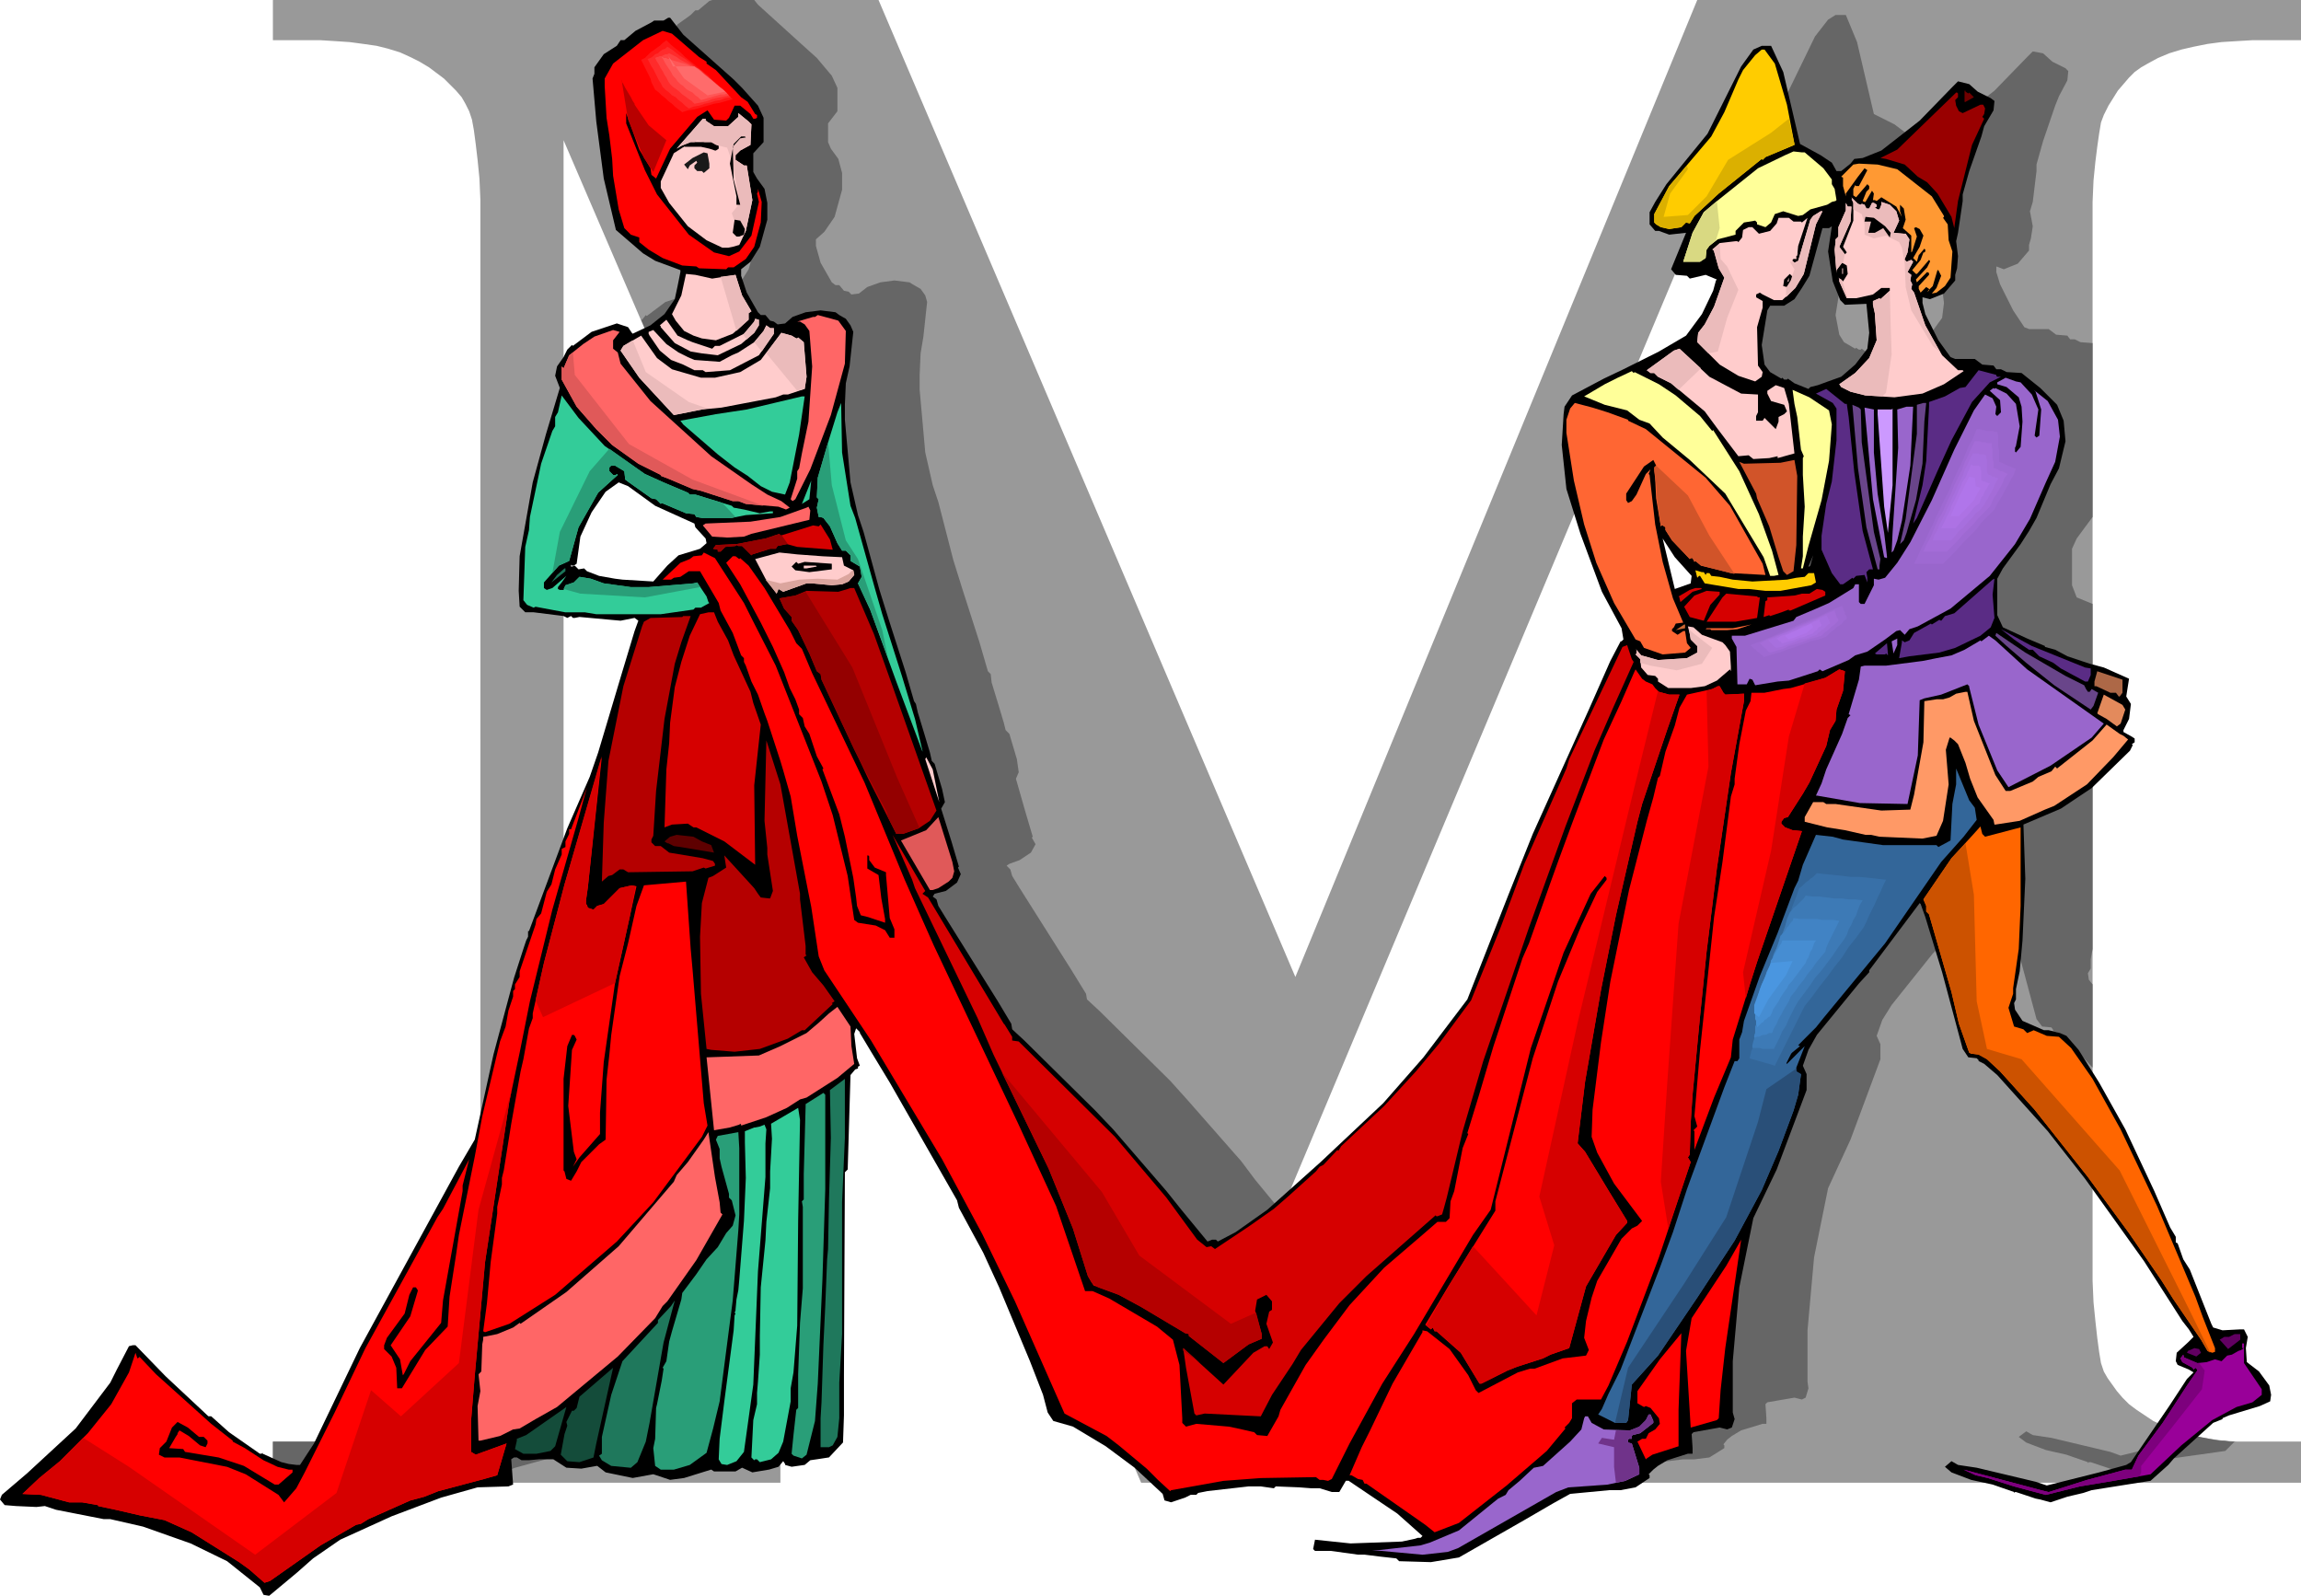 <svg xmlns="http://www.w3.org/2000/svg" width="8.2in" height="5.687in" fill-rule="evenodd" stroke-linecap="round" preserveAspectRatio="none" viewBox="0 0 2462 1707"><style>.pen1{stroke:none}.brush3{fill:#000}.brush4{fill:red}.brush6{fill:#fc0}.brush9{fill:#fcc}.brush10{fill:#ebbbbb}.brush11{fill:#ff9}.brush14{fill:#f66}.brush15{fill:#5a2c85}.brush16{fill:#96c}.brush17{fill:#3c9}.brush18{fill:#f63}.brush19{fill:#69458a}.brush21{fill:#d15429}.brush22{fill:#d60000}.brush24{fill:#b50000}.brush29{fill:#369}.brush30{fill:#e05959}.brush33{fill:#1f785c}.brush34{fill:#299e78}.brush35{fill:#610061}.brush39{fill:#9e69d2}.brush40{fill:#a46cd8}.brush41{fill:#a76fde}.brush42{fill:#ad72e4}.brush43{fill:#b075ea}</style><path d="M1386 1045 1816 0h646v43h-52l-17 1-16 1-15 2-15 3-13 3-13 4-12 5-11 6-7 4-7 5-6 6-6 7-6 7-5 8-5 8-5 10-3 8-2 12-2 14-2 16-2 20-1 23v1154l1 23 2 20 2 18 2 15 2 12 3 9 4 7 5 7 5 7 6 7 7 7 8 6 9 6 9 6 11 5 11 5 12 4 13 3 13 2 15 2 15 1h68v44h-828v-44h69l16-1 15-2 15-3 13-3 13-4 12-5 11-6 7-5 7-5 6-6 6-6 6-8 5-8 5-9 5-9 3-9 2-11 2-14 2-17 2-20 1-23V139l-608 1447h-28L603 150v1144l1 25v23l1 19 1 17 1 13 1 11 1 8 5 15 5 13 7 13 7 12 9 12 10 11 11 10 12 10 14 8 15 8 18 6 19 5 21 4 22 3 25 2h26v44H292v-44h43l12-1 12-2 13-3 12-3 11-3 12-4 11-5 10-5 10-6 9-6 8-6 8-7 7-7 6-7 6-8 5-9 5-9 5-10 4-12 4-11 4-13 3-13 1-5v-8l1-10V214l-1-23-2-20-2-17-2-15-2-11-3-9-4-8-4-7-6-7-6-6-7-7-8-6-8-6-10-6-10-5-11-5-13-4-12-3-14-2-15-2-15-1-16-1h-51V0h648l446 1045z" class="pen1" style="fill:#999"/><path d="m811 5 53 48 10 9 16 19 6 13v25l-10 13v20l3 7 8 11 4 15v18l-8 29-11 16-9 8v7l5 18 12 21 4 3h4l5 6 5 1 3 3 8-1 9-7 14-5 15-2 16 2 5 3 7 4 5 7 2 7-4 37-3 18-1 23v16l6 67 8 35 6 18 16 62 10 32 18 56 9 31 3 3 1 9 7 23 6 20 2 8 4 4 8 27 2 14-3 7 10 35 8 27-1 1 4 7-5 9-12 8-11 4-3 2 4 4 2 7 8 13 55 87 16 26 1 6 13 12 76 75 18 20 58 66 15 20 28 34-96 228-13-9-35-21-21-6-6-10-5-18-14-37-32-78-18-37-26-48-2-8-71-126-20-34-9-13-215-500 5-6 13-12 22-7 7-5-1-5-11-12-1-4-42-19-29-21-3-1-62-145h1l4-5 1 1 20-15 27-9 12 4 5 6 1 1 19-9 9-8 6-4 10-16 4-14 2-15v-2l-27-10-13-8-29-25-13-55-8-61-3-47 2-4v-7l9-14 14-10 5-5h3l12-10 3-1h45l4 5zm1046 337 26-16 18-22 12-26 2-10 1-1-12-5-17 3-3-2-11-1-6-6 16-40-17 3-9-3v-43l5-8 45-54 35-72 14-18 8-5h11l12 29 18 77 22 11 12 9 6 9h4l10-8 4-5 10-1 20-8 41-32 35-36 6-6 11 2 10 9 14 7 3 3-1 10-9 17-4 10-13 38-7 25v7l-4 33-3 10 3 16-2 13-2 7v6l-12 14-15 6-8-3v6l4 13 14 28 12 18 5 2h21l8 6 12 1 3 4h5l6 3 13 1v186l-17 23-5 11v39l5 13 17 7v369l-2 11v10l-3 5 1 7 4 5v89l-22-24-14-13-6-2v-1l-2-3-10-1-6-8-22-82-17-59-5-14-1-2-54 73v2l-12 12-44 55-10 16-6 17 4 9v16l-32 86-24 52-15 74-7 78v55l1 7-3 10-4 2-8-2-29 5-2 2 1 15v6h-4l-23 7-10 6-5 4-4 5 1 1v3l-16 10-16 2h-12l-42 5-17 9-18 11h-90v-44h69l16-1 15-2 15-3 13-3 13-4 12-5 11-6 7-5 7-5 6-6 6-6 6-8 5-8 5-9 5-9 3-9 2-11 2-14 2-17 2-20 1-23V342zm534 1200-10 10-64 9-9 4-16 3-19 6-11-2-4-1-21-7h-2l-1 1v-1l-23-8-22-5-21-8-8-6 8-6 7 4 20 3 63 15 11 4 57-14 23-7 5 1 5 1 5 1 5 1 6 1h5l6 1h5zm-1558 0-21 7-16 2-18-6-21 4-30-6-9-7-16 3-17-1-14-9h-15l-10 1h-9l-4-4h-4l-2 3 1 27-5 2-32 1-40 11-43 16H292v-44h46l10-1 10-2 9-2 9-2 9-2h3l8 2h4l6-9h1l11-5 10-5 10-6 9-6 8-6 8-7 7-7 6-7 6-8 5-9 5-9 5-10 4-12 4-11 4-13 3-13 1-3v-12l1-8v-50l57-103 16-29 16-74v181l1 25v23l1 19 1 17 1 13 1 11 1 8 5 15 5 13 7 13 7 12 9 12 10 11 11 10 12 10 14 8 15 8 17 6 19 5 20 4 23 3 24 2h26zm1056-958-1 8-16 6-13-54 13 20 17 20zm127-10h-2l5-13-2 12-1 1zm24-305 8 20 5 5 23-2 4 32-2 16-13 18-16 13-14 4-10 5-8 1-3 3-15-6-7-5-1 1h-2l-3-2-1 1-12-7-5-8-4-21 6-37 3-5h16l10-7 8-12 9-13 14-51h7l2-3-4 27 5 33z" class="pen1" style="fill:#666"/><path d="m731 37 54 48 9 9 17 19 6 13v26l-11 12v20l4 7 8 11 3 15v18l-8 29-10 16-10 8v7l6 18 12 21 3 3h5l5 6 4 1 4 3 8-1 8-7 14-5 16-2 16 2 4 3 7 4 5 7 3 7-4 37-4 18-1 23v16l6 67 8 35 6 18 17 62 10 32 18 56 9 31 2 3 2 9 7 23 6 20 2 9 3 3 8 27 3 14-4 7 11 35 8 27-1 1 3 7-4 9-12 9-12 3-2 3 4 3 2 7 8 13 55 88 15 25 1 6 13 12 76 75 19 20 57 66 16 20 28 34 5-2h4l2 2 19-10 34-24 57-51 67-63 43-49 47-62 44-112 26-65 60-133 23-52 11-21h1l2-2-2-12-21-39-23-62-15-48-5-47 2-33 1-8 8-12 34-18 21-10 38-19 29-17 17-23 12-25 3-11 1-1-12-5-17 4-3-3-12-1-5-6 16-39-18 2-11-4h-4l-6-7v-13l6-11 12-19 44-54 36-72 13-18 9-4h10l13 28 18 77 22 12 12 8 5 9h5l10-8 4-5 9-1 20-8 41-32 35-36 6-6 12 3 9 8 14 7 4 3-1 10-10 17-3 11-13 37-7 25v7l-5 34-2 9 2 16-1 13-2 7v6l-12 14-15 6-8-2v6l3 12 14 28 13 18 5 2h21l8 6 12 1 3 4h5l6 3 16 1 20 16 18 18 7 17 2 22-7 29-9 17-15 36-8 14-9 14-19 26-6 11v39l6 13 26 12 19 8v1l11 3 13 7 15 5 9 3 15 4 27 12-3 19 5 8-2 16-6 12v2l9 5 3 2v4l-3 2 1 1-3 6-41 40-33 22-40 17 2 58-3 66-3 33-4 19v11l-2 4 1 7 8 12 23 10h5l12 3 7 3 13 15 22 35 28 50 31 66 17 39 6 10v6l2 1 6 17 7 11 23 58 2 4 10 3 19-1h4l4 8-2 12 1 15 13 10 11 15 2 10-1 7-11 5-33 10-7 3v1l-10 4-42 38-6 7-19 17-63 10-9 3-17 4-18 6-11-3-5-1-21-7h-1l-1 1v-1l-23-8-23-5-21-8-7-6 7-6 7 4 20 3 63 15 12 4 56-14 29-8 5-3 41-60 19-29 7-7-5-3-12-5-2-4 1-9 12-11 6-6-5-8-7-9-41-64-63-88-40-51-54-60-14-12-6-3v-1l-2-2-9-1-6-9-22-82-18-59-5-14-1-1-54 72v2l-11 12-45 55-9 16-6 17 4 9v17l-32 85-25 52-15 74-7 79v55l2 7-3 9-5 2-8-2-28 5-2 2 1 15v6h-5l-22 7-10 6-5 4-5 5 1 1v3l-15 10-16 3h-12l-42 4-18 10-31 18-56 32-14 8-30 5-34-1-3-3-18-2-16-2h-7l-29-4h-17l-2-2 2-10 38 4 55-2 14-3 3-1h3l2-2-27-24-52-35h-3l-7 12h-8l-13-4h-9l-13-1-25-1-2 2-14-2h-13l-44 5-10 2-2 2h-6l-6 3-15 5-7-2-2-7-30-28-31-23-35-21-21-6-6-9-5-19-14-36-33-79-17-37-26-48-2-8-72-126-20-33-12-20v-1l-4-4-2 6 3 26 3 8-2 1v2l-3 1-5 6-3 101-3 3-1 216v44l-1 29-15 16-13 2-7 1-6 5-14 2-7-2v-1l-2-3-5 6-10 3-18 3-11-5-7 4h-23l-3-2-29 9-15 2-18-6-22 4-29-6-9-7-17 3-16-1-14-9h-15l-11 1h-8l-5-3h-3l-3 2 2 27-5 2-33 1-39 11-53 20-55 25-29 20-17 15-30 25-6-1-4-8-35-28-39-19-51-18-35-8h-7l-51-10-12-4-9 1-22-1-12-1-5-6 2-5 27-23 52-48 37-49 7-14 13-25 4-1h3l32 33 46 43h3l19 17 33 23h2l1-1v1l20 9 8 2 8 1h4l15-23 49-102 106-194 17-29 20-91 22-82 10-31 3-9 2-4v-6h1l41-110 24-55 9-26 26-87 13-43 4-11-4-3-15 3-44-4-5 1h-2l-2-2-4 2-4-2-32-4h-9l-6-6-1-17 1-37 14-79 14-51 15-50-5-13 2-10 7-10 4-8 5-5 1 1 20-15 27-9 12 4 4 6 1 1 19-9 10-8 5-4 11-16 3-14 3-15v-2l-27-10-13-8-29-25-13-55-8-61-4-46 2-5v-7l10-14 14-9 4-6h4l12-10 17-9 3-2h10l5-3h2l14 18zm-30 504 42 19 1 4 11 12 1 5-7 6-23 7-12 11-15 17-33-2-8-1-17-3-13-5-3-3-6 1-2 3 2-3-4-4-3 1h-1v-2l1 1h2l3-2 4-29 12-26 15-22 14-10 10 4 29 21zm1109 75-1 8-17 6-13-54 13 20 18 20zm126-10h-1l5-12-3 11-1 1zm25-305 8 20 5 5 23-1 3 31-2 17-13 17-15 13-14 5-11 4-8 2-2 2-15-6-7-5-1 1h-3l-2-2-1 1-12-7-6-8-3-21 6-37 3-5h15l11-7 8-12 8-13 14-51h7l3-2-4 27 5 32z" class="pen1 brush3"/><path d="m748 61 8 5v2l10 7 27 29 7 5 8 13 2 1v3l-2 1h-2l-3-5-11-9h-6l-6 13-3 3-13-1-7-10-11 7-29 34-15 32-5-4-1-7-12-20-14-39v11l20 50 13 26 34 43 27 19 16 4 11-5 13-17 8-36-2-9 1-2v-3l4 14-1 22-7 26-9 13-13 9h-6l-2 2-29-1-3-2-15-1-21-8-15-9-10-8v-5l-9-3-7-7-6-20-6-36-1-18-3-25-3-19-2-34v-8l9-16 32-25 21-10 10 3 29 25z" class="pen1 brush4"/><path d="m665 85 7 43 17 41 10 15 14-34-19-16-15-22v-1l-2-3-2-4-3-5-3-5-2-4-2-3v-2z" class="pen1" style="fill:#b80000"/><path d="m1899 68 13 44 8 42v1l-31 13-3 3-1-1-46 37-26 24-5 8-4-1-5 5-13 2-9-2-5-3-2-2v-9l16-30 45-53 14-26 15-35 5-10 13-16 7-6h3l11 15z" class="pen1 brush6"/><path d="m2106 100 1-1 5 5-9 5h-1V97h1v1l3 2z" class="pen1" style="fill:#700000"/><path d="M2095 100v4l-3 3 1 6 3 6 4 2 19-9h3l2 4-1 6-2 3 2 2-13 28-15 60-4 29-3-12-15-25-11-12-10-6-14-13-20-6-6-1 18-9 32-31 31-30h1l1 1z" class="pen1" style="fill:#900"/><path d="m804 133-1 21v1l-11 6-5 5v5l9 6h3l6 37-7 33-7 15-7 2-5 1h-6l-17-8-20-15-20-25-9-16v-7l14-30 11-7h18l9 2 6 2h1l3-2v-3l-8-4h-22l-10 4-5 3 28-32h3v2l9 6h15l11-10v-4l11 9 3 3z" class="pen1 brush9"/><path d="m720 165 13-8h-1l-11 7-1 1zm23-13 3-2 8 2h7l5 3 12 3 5 14 4 20 4 26-8 10 6 17 6 8 3-6 7-33-6-37h-3l-9-6v-5l5-5 11-6v-1l1-21-3-3-11-9v4l-11 10h-15l-9-6v-2h-3l-28 32 5-3 10-4h4z" class="pen1 brush10"/><path d="m798 147-6 1-8 9 1 35 7 27h-4v-9l-7-35 4-21 8-8h4l1 1z" class="pen1 brush3"/><path d="m1931 163 20 17 9 12v5l3 5 2 12-1 1-4 1-5 3-18 5-8 6-5 1-16-5-9 3-4 9-6 5-9-3v-2l-2-2-12 2-9 9v4l-19 5-9 7-3 4-1 9-6 4h-18l10-31 12-22 13-11 45-36 29-14 9-4 9 1h3z" class="pen1 brush11"/><path d="M759 175v5l-6 5-2-2h-5l-3-3v-3l3-3-1-2-7 5-2 4-4-5 9-7 12-6 4 1 2 11z" class="pen1" style="fill:#191919"/><path d="m2030 181 37 29 13 21v1l-1 1 5 7 1 17 4 12-2 28-6 9-9 7-5 1 5-6 5-13-3-6h-1l-5 17-6 6 2-1v-2l-3-2-6 6-2-4v-3l11-12v-2l-2-1-11 11-1-3 12-13 3-6v-1l-1-1-12 14-1 1h-1l-4-4 9-11 3-8h1l1-1v-2l-1-1-6 7-2 7-4-4 7-12 4-12-4-7-4-2-2 1 3 9-5 16-1 1v-18l-9-8 3-9-2-12-4-4v7l2 6-6-11-16-10-5 4-2-1h-2l1-7-2-3-7 12h-1l-2-1 4-10 3-3v-3l-2-2-12 14-3-2v-7l2-4 1 1h3l9-17-3-2-7 9-13 18v3l-3-11v-9l-2-1 13-13 6-1 20 1 21 5z" class="pen1" style="fill:#f93"/><path d="m1991 219 1-1 3 1 2 4h3l3-6h2l3 2v2l-2 1 3 2h2l2-5v-3l9 3 7 7 3 10-6 13 11 1h2l4 6-2 14-3 7v1l2 2 5-2 2 2-6 11 4 3-1 6 2 4-1 5 3 4 12 35 18 32 17 16h5l1 1-21 14-23 10-30 4-31-2-16-4-10-5-2-3 17-12 15-16 8-19-2-29-2-9v-4l7-3 1 1 10-9v-3h-9l-9 7-18 4h-10l-8-18v-3l-1-1 3 2 2 2 5-8-1-9-5-3-6 8v3l-2-25 1-8v-3l3-3v-10l8-18v-8l2 4h4l-1 16-12 27 6 8 2-2-4-6 11-28v-19l-2-6 7 7 3 1z" class="pen1 brush9"/><path d="m1983 224 9 5 3 11v11l10 4 13-3 14 7 3 6 3 17 1 25 6 25 23 38 8 7-16-29-12-35-3-4 1-5-2-4 1-6-4-3 6-11-2-2-5 2-2-2v-1l3-7 2-14-4-6h-2l-11-1 6-13-3-10-7-7-9-3v3l-2 5h-2l-3-2 2-1v-2l-3-2h-2l-3 6h-3l-2-4-3-1-1 1-3-1-6-5h-1l2 4v7z" class="pen1 brush10"/><path d="m1943 240-13 53-9 15-14 13h-9l-12-6-3-2-4 2v3l7 4v7l-6 21 1 41 5 7-1 5-7 5-18-6-20-12-21-21-3-3 1-10 7-9 10-19 11-31-6-10-5-18-1-2h-1l8-7 17-2h2l1 1 4-5 1-8 6-3h4l7 7 12-3 7-8 2-6h11l5 4h8l1 1 6-5-10 30-1 10-1 1v3h-3l-1 1v1l2 2 4-2 13-44 3-4 8-5h2l-7 14z" class="pen1 brush9"/><path d="m2017 242 6 7-1 5-7-10-9 5h-7l3-12h-7l1-5 9 1 12 9zm-1220 3-1 6-5 2h-3l-4-4 2-14 6 1 5 9z" class="pen1 brush3"/><path d="M1972 293h-1v-6h1v6z" class="pen1 brush10"/><path d="m762 298 25-4 7 22 10 17-3 2v7l-17 15-18 7-15-2-9-3-10-5-9-11-4-7 10-20 5-23 10 1 18 4z" class="pen1 brush9"/><path d="m1916 304-3 2-1 1-4-1 1-7 6-6 4 4-3 7z" class="pen1 brush3"/><path d="m1913 301-1 1 2-5v4h-1z" class="pen1 brush10"/><path d="m897 343 8 11-1 35-15 55-22 58-16 32-3 2-2-2 7-22v-8l2-3 3-16 7-34 4-59-3-38-5-7-5-3h-3l17-5h2l3-2 15 4 7 2z" class="pen1 brush14"/><path d="m812 348-5 8-14 12-25 12-17-2-12-2-17-9-15-17v-1l-1-1 7-6 12 17 11 5 5 2 21 7 3-3h5l26-13 11-13 1-3 4 1v6z" class="pen1 brush9"/><path d="M828 351v6l-16 23-31 16-26 2-3-2h-9l-12-6-13-5-12-10-11-16-1-2v-2l5-2 14 15 13 9 10 5 7 3 27 2 13-7 7-3 17-11 10-12 3-6 4 3h4z" class="pen1 brush9"/><path d="M656 364v9l5 4 3 12 32 40 65 59 43 30 17 11 15 7 9 7-4 2-8-3-35-3-8-3h-6l-34-11-9-2-26-11-8-3v-1l-24-12-28-20-17-17-21-24-16-29v-14l2 2 6-14 15-12 12-8 20-7 7 2-7 9z" class="pen1 brush14"/><path d="M852 362h1l1-1 6 5 3 37-2 13-18 6h-5l-8 3-58 11-21 2-30 6-37-40-20-29 3-5 19-11 17 24 16 12 31 9h15l27-6 22-13 22-29 11 3 5 3zm1011 59 18 1v19l-2 4v5h7l2-3 12 12 3-8v-5l6-3 3-3-3-7-14-4-4-8v-3l9-6 9 3 5 17 6 53-18 5v-2l-9 2-17 1-5-4-11 1-22-29-14-19-36-30-14-7-4-4h-4l-4-3 29-21 6-2 32 30 34 18z" class="pen1 brush9"/><path d="m2136 402 1 1h4l-12 6-19 21-22 41-15 33-22 50-4 6 10-41 4-26 3-58v-5l17-6 16-9 6-1 14-18 19 5v1z" class="pen1 brush15"/><path d="m1749 398 26 13 18 12 26 22 13 16 1-1 28 44 21 46 14 39 7 26-5 1h-4l-7-20-41-68-38-36-29-24-14-15-11-4-13-10-24-6-22-9 22-13 14-7 15-7 2 2 1-1z" class="pen1 brush11"/><path d="m2162 409 12 13 7 16-4 28 2 2 3-2 2-28-6-19-2-2 15 12 11 20 2 18-5 27-10 22-17 39-16 27-27 34-42 35-35 19-9 3-5 6-5-5-4 1-12 9-19 13-13 4-7 5-28 12-3-2-2 2-31 10-12 1-24 4-3-6-3-1-3 6h-10l-1-40-5-9v-3h14l52-16 3-4 19-8 16-7 26-16 2-4h4v19l2 2h4l10-20v-7l5 1 7-2 13-16 14-22 23-45 24-54 21-42 12-17 8 4 4 9-1 8 2 2 4-4-1-13-11-10 4-3 1 1 1-1 12 6 10 11 4 24-4 21-1 2v4l1 1 5-6 2-27-1-16-3-10-13-11-10-3v-2l9-5 11 4 5 1z" class="pen1 brush16"/><path d="m1976 432 2 14 6 59 9 63 11 41h-4l-3 3 1 6v5l-3-8-9 1-3 3-1-1-10 7h-3l-9-12-11-25v-15l5-34 4-16 2-8 5-44v-34l-4-6-18-10 11-5 20 16h2z" class="pen1 brush15"/><path d="m1957 439 3 15-3 39-8 42-14 49-6 24h-2l2-13v-21l2-32-2-34v-18l1-2-3-7-4-35-3-14-2-15 18 8 21 14z" class="pen1 brush11"/><path d="m647 477 43 30 20 9 26 11 2 2h6l39 12 2 2 11 2 17 4 11-2h3v2l-29 2-15 3h-32l-6-1-2-3-9-1-26-11-1 1-5-5-5-1-24-17-4-3-1-9-10-6h-4l-2 2v4l4 4h3l1-1 1 1-21 19-21 37-10 36-11 5-16 18v6l3 2 6-2 15-13-5 7-4 5v2l2 1h4l2-5 9-3 6-6 12 2 14 5 29 4h19l48-4 4-1 10 15 2 6 1 1-9 5h-6l-2 2-35 5h-69l-12-2h-21l-32-6-2 1-7-3-4-5 2-57 4-18 1-14 12-57 12-35 3-5v-10l3-5 4-18 18 24 28 30zm208-12-10 51-5 13-14-3-12-6-14-11-14-9-18-14-37-32-3-4 38-7 33-5 59-14h3l-6 41zm55 76 5 13 21 75 8 28 21 66 14 46 8 34v1l-28-75-28-77-13-28 4-7-2-11-10-6v-6l-5-5h-4l-5-8-8-18-7-9-3-1h-2l-2-10 2-9-2-2 1-21 12-41 9-29 4-10 1 53 9 57z" class="pen1 brush17"/><path d="m1720 441 22 8v1l19 9 64 52 26 30 35 62 3 12-37-2-32-8-6-5-1 1-2-4h-2l-1 1-19-20-7-11v-3l-3-2h-1l-1 1-5-30-1-21-1-8v-4l2-2-3-6-10 7-19 29v7l2 3 4-2 5-7 10-22 5-5-2 5 1 1 6 53 8 40 11 39 11 26-8 1-2 4-2 2v2l6 4 6-4h2l2 13 4 5-6 5-24 2-20-7-4-7-5-2-23-39-19-43-13-41-11-47-8-51v-14l4-12 5-6 19 5 16 5z" class="pen1 brush18"/><path d="m2059 451-2 45-7 39-10 35-3 8-4 4 6-27 12-91v-31l7-2h3l-2 20zm-68-13 1 35 13 96 7 29-1 7v4h-2l-12-45-9-63-6-68 7 3 2 2z" class="pen1 brush19"/><path d="m2044 498-9 59-5 21-4 11-2 2 1-21 6-91-1-41 10-3h7l-3 63zm-39-14 4 44 7 42 3 25v2l-3-1-12-62-9-98 10 2v46z" class="pen1 brush16"/><path d="m2020 570-4-28-7-99v-5h15l1-1v82l-5 51z" class="pen1" style="fill:#c9f"/><path d="m1922 583-3 28-7 4-4-4-5-15-10-33-13-30-1-5-18-34 5 2 39-1 15-3 3 17-1 74z" class="pen1 brush21"/><path d="m858 539 10-25-2 20-8 5z" class="pen1 brush17"/><path d="m866 556-62 15-8 3-18 1-16-1-10-12 3-2 48-2 32-5 28-10 2-1 2 4-1 10z" class="pen1 brush14"/><path d="m891 588-38-3-11-3-10 2-2 3h-6l-19 6-1 1-10-10h-4l-2-1-1 1-11 1-5 5h-3v-2l-5-1 3-4 22-1 31-6 15-5 1 2 35-11 6 1 2-2 10 16 3 11z" class="pen1 brush22"/><path d="m796 645 9 18 25 49 49 124 12 36 16 65 4 27 3 20 4 3 19 3 10 5 5 8h5v-9l-5-12-4-46v-3l-12-5-6-8v-4l-1-1h-1v14l12 7 3 25 4 22v4l-18-6-8-2-4-10-1-9-3-21-9-44-6-24-18-48 1-1-1-2-6-11-8-24-5-8-2-9-4-4v-5l-4-11-6-12-6-17-12-27-13-26-22-41-15-23 7-7h3l4 3 1-1 9 8 17 24 27 45 7 14 6 6 11 26 56 117 43 104 15 34 16 36 35 74 55 116 41 89 31 91h8l18 8 51 30 17 14 7 27 3 57v5l4 4 11-3 35 3 14 3 13 3 3 3 11 1 12-21 2-7 27-48 20-28 27-36 37-40 42-36 15-13h9l4-4 1-18 4-11 9-46 6-15-1-1 12-39 16-54 31-94 7-16 23-65 9-25 14-38 3-8 31-82 19-41 14-32 1-2 7 10 4 3 7 3 3 4 4 4 11 3h11l-13 37-27 80-5 19-23 100-16 80-17 98-8 66 8 9 26 43 19 31v2l-12 13-32 55-18 66-20 7-8 4-28 9-10 4-28 14h-2l-20-33-26-23h-2l-2-4-2 2-6-5 24-40 46-74 5-8v-10l40-153 27-82 25-60 17-36 10-13v-2l-2-2-15 19-29 63-35 102-43 173-19 27-63 106-34 53-35 64-19 38-4 2-5-1h-4l-4-3-59 1-40 3-56 10-1 1-13-12-12-12-30-25-13-10-45-24-53-120-35-72-43-80-76-127-32-48-18-27-6-15-8-53-3-15-12-61-7-42-8-28-3-10-14-43-3-8-7-20-7-14-6-17-2-4v-4l-3-3-9-24-13-24-2-8-20-34h-12l-9 6-7 1-3 2h-9l19-18 10-4 4-3 9-1 2-3 12 6 31 48z" class="pen1 brush4"/><path d="m880 595 21 1 2 9 10 5 1 5-6 7-7 3-11 1-21-2h-6l-25 9-5-3-2 5-12-16-11-21 26-7 19 2 27 2z" class="pen1 brush9"/><path d="m861 601 29 2v6l-24 3-15-2-4-4 5-5 2 2 7-2z" class="pen1 brush3"/><path d="m874 606-11 2h-3v-3h13l1 1z" class="pen1 brush9"/><path d="m605 611-15 12 6-8 8-7h1v3z" class="pen1" style="fill:#1c7559"/><path d="m1823 612 2 3 1-2h3l2 3 9 1 14 3 21 2 37-2 10-2 9-1 4-4h6l2 10-5 3-33 6h-16l-18-2h-11l-36-6-5-8h-1l-2 2-2-8 7 2h2z" class="pen1 brush6"/><path d="m2134 661-4 10-11 9-27 13-17 5-32 4-11 2 3-17v-2l3 2 5-2 5-8 18-10 1 1 8-5 2 1 4-5 10-3 41-36 2-1-2 17 2 25z" class="pen1 brush15"/><path d="m935 678 20 56 35 99 12 34-7 11-12 8-17 6h-7l-30-59-50-106-1-6-4-3-8-19-12-25-7-10v-4l-8-9-5-11 17-3 12-5 34 1 10-3 3-1h4l21 49z" class="pen1 brush24"/><path d="m1821 630-10 3-13 11-1-4v-1l-1-1 12-7 6-2h6l1 1zm132 3v4l-37 16h-2v-1l-8 3-12 4-1-1-6 2 2-17 2-1v-3l29-2 8-2h8l8-5 6 1 3 2zm-113 3-10 11-7 17-15-4-6-11 11-12 13-5 14 1v3zm41 3h2l-3 22-23 4h-31l17-26 4-4 33 3 1 1zM768 665l11 20 6 16 18 39 3 12 8 23-7 65 1 85-33-25-30-15h-3l-6-4-17 1-8 3 2-62 3-28 1-22 5-38 7-27 9-28 11-23 9-2h6l4 10z" class="pen1 brush22"/><path d="m729 687-7 23-11 59-9 77-3 48-2 4v3l4 4h6l9 7 36 6 11 3 2 3v2l-10 3-2-1-12 4-69 1-5-3h-4l-8 6-4 1-7 6 2-63 5-66 16-80 20-64 2-5 7-4 34-1 1-1h8l-10 28z" class="pen1 brush24"/><path d="m1803 672-10 2 9-6h1v4z" class="pen1" style="fill:#c63"/><path d="M1848 674h-17l-1-1h-5l1-1h28l20-4-15 5-11 1z" class="pen1 brush18"/><path d="m1821 679 22 8 3 3 5 7 1 16v5l-1-2-14 12-13 6-15 2h-24l-11-7v-3l-3-3-8-1-7-8-1-9-5-5 1-1v-4l-1-1 6 7 18 5 31-2 11-6v-7l-7-7-1-6-2-8 6 1 9 8z" class="pen1 brush9"/><path d="m2231 714 6 1v7l-3 7h-3l-26-14-8-6-15-7-7-7h-4l-6-4-10-7-14-11 33 18 57 23z" class="pen1 brush15"/><path d="m2210 723 20 10 2 4 2 3h2l2-3 7 4-5 14-3 4-39-26-30-24-21-18-12-11 1-3 31 21 43 25z" class="pen1 brush19"/><path d="m2169 716 82 58-13 15-44 30-45 23-12-18-20-49-10-40v-1l-2-2-28 11-18 4-5 2-2 59-11 52-51-1-46-8h-1l6-13 5-15 17-38 6-17 3-3-2-1 11-37 2-14 4-1h23l39-5 15-3 16-3 14-6 17-10 1 1 8-6 7 5 34 31zm-143-17-2-13 6-3v7l-4 9z" class="pen1 brush16"/><path d="M2020 702v-1l-2-2-1 1h-9l-2-1 13-11 1 11v3z" class="pen1 brush15"/><path d="m1748 708-22 49-20 46-31 81-39 108-49 143-22 75-11 46-6 25-3 11-2 7-5 2h-1l-1-1-74 65-29 29-41 50-9 15-22 33-12 23-60-3-9 2-2-2-9-49-3-21 43 39 32-34 12-7h3l2 3 4-7-7-20 3-13 3-2v-9l-6-7-10 5-2 12 7 25v5l-14 6-27 20-37-29v-2l-4-1-47-28-24-13-27-10-6-10-16-51-26-64-59-122-17-39-67-139-3-9-21-48 35 60-3 3 6 4 81 135 1 1 8 13v4l7 1 103 102 55 65 33 45 10 8 5-1 4 3 36-24 27-19 15-13 30-27 4-5 4-2 15-16 1 1 3-5 46-43 34-37 25-30 34-46 32-79 25-67 45-102 3-10 57-120 5-2 5 15 2 3z" class="pen1 brush22"/><path d="m1972 739-7 20-1 12-6 10-4 17-18 39-7 12-16 25-4 1-3 4v2l4 4 8 3 10 1-48 140-8 25-18 58-2 19-18 43-21 56v-20l-1-1 4-4-3-11 6-71 15-142 9-59 9-70 4-13v-6l5-37 7-36 5-10 1-9h14l20-4 8-1 14-4 23-7 15-9 6 2-2 21z" class="pen1 brush4"/><path d="m2271 741-3 4h-1l-3-4h-6l-15-7h-2v-5l3-11 27 9v14z" class="pen1" style="fill:#ad6847"/><path d="m1844 741 2 2 20-1v8l-14 77-15 102-11 89-7 69-8 84-2 30-1 34-2 3 3 5-34 102-34 90-20 47-8 15h-26l-5 4v16l-3 5-5 5 1 1-20 24-43 37-51 40-26 10-10-8-63-44h-2l-2-4-5-1-7-4h-2l13-30 9-18 24-50 32-55v-2l5 1 24 19 20 28 8 16 3 3 42-22 13-4h5l30-11 17-2 8-1 3-6-5-13 2-18 6-25 6-18 26-45 11-11 6-3 5-5-30-40-18-33-6-17 1-29 9-72 10-65 20-98 19-74 7-25 5-21 2-2 6-26 10-28 5-19 8-14 27-6 6-3h2l4 7z" class="pen1 brush4"/><path d="m2112 771 23 58 11 17h5l24-10 6-5 14-6 4-5 2 2 38-30 15-17 14 10 4 2 5 4-16 19-28 29-35 23-10 4-27 12-26 4h-1l-1-5-17-24-8-20-5-17-8-20-4-4-4-3h-1l-4 13 3 37-6 39-7 16-15 3-46-2-9-2h-6l-22-5-19-3-24-6v-5l9-16h11l3 2h10l49 7 31-1 4-16 10-56 1-44 13-2h7l7-2 7-4 10-2h2l7 31z" class="pen1" style="fill:#f96"/><path d="m2274 759-5 15-4 3-11-8-9-5-1-1 7-20 20 11 3 5z" class="pen1" style="fill:#e38a5c"/><path d="M856 956v6l6 50v9l1 1-3 2 9 16 12 14 12 17-3 2 1 1-30 28h-3l-15 9-30 11-27 3-25-2-5-1-6-59-1-61 2-36 7-27 5-2 14-9-2-13 32 35 4 6 3 4 9 1h1l3-8-6-39v-7l-3-29 2-86 15 47 21 117z" class="pen1 brush24"/><path d="M627 963v4l1 1 1 3 6 2 4-4 7-2 17-17 13-3 5 1-23 104-12 84-4 54v23l-22 25-7 10 4-8-3-8-6-49 4-60 5-11-2-4-1-1h-2l-5 12-4 35v98l1 1 2 8 5 2 6-10 5-10 19-19 7-5 1-64 3-27 2-21 9-63 9-35 9-40 8-22 45-4 5 72 2 22 12 143 4 24-6 12-52 70-39 42-66 57-49 31-26 9-2-1 4-30 4-44 7-52v-7l5-24v-7l2-8 8-50 10-56 3-13 6-33 4-11v-5l12-54 22-84 40-137-15 140-2 14z" class="pen1 brush4"/><path d="m1005 858-15-46 1-2 7 13 7 35z" class="pen1 brush9"/><path d="m2113 864 2 13-14 18-24 27-60 87-66 80-8 10-19 19 2 1-16 13v2l-1 1 3 3 19-19-9 23v4l5 3-3 22-5 17-16 43-18 42-29 54-40 61-42 62-28 31-4 38-2 3h-12l-18-9 4-6 7-16 13-26 42-109 14-38 15-46 4-11 36-98 11-28h3l2-3v-20l3-8 2-12 17-48 19-46 18-48 4-8 5-17 14-32 18 2 11 3 43 6h57l2 2 13-7 2-39 4-21v-17l14 34 6 8z" class="pen1 brush29"/><path d="m591 973-24 98-11 55-11 52-26 172-11 121-4 49v33l5 3 33-12-10 34-14 4-49 13-15 6-15 4-45 20-8 5-5 1-38 22-54 38-6 2-16-14-11-8-51-32-29-13-26-5-26-6-19-4v-1l-17-3H74l-30-8-20-1 18-17 22-18 30-30 25-31 19-34 3-9 4-12 2 6 2-1v-1l18 19 59 53 23 18v1l13 7 20 13 15 7 12 3h4v3l-15 13h-4l-33-20-27-9-36-6-2-3-15-1 7-12 2-3v-1l2-3 10 6 12 10 6 2 2-4v-3l-4-4h-5l-12-10-11-6-6 6-6 15-7 7-1 7 6 3h16l51 10 20 8 35 22 3 4 3 4 13-15 9-17 32-64 33-69 66-120 11-20 6-9 28-53-7 28v6l-21 117-2 24-33 41-7 14-1 1-3-17-8-12-2-3 21-31 8-27v-1l-2-3h-3l-4 8-5 20-19 26-3 8v4l8 8 5 12 1 22h5l25-41 24-25 2-32 7-45 3-21 17-84 8-43 19-80 6-16 3-17 5-15v-6l2-2v-5l5-8v-6l17-50 1-6 5-6 6-23 5-8 4-16 7-16v-6l4-2v-6l4-8v-5h2l13-34 4-11-9 33-28 98z" class="pen1 brush4"/><path d="m1021 932-2 7-4 4-11 7-6 2h-3l-31-53 27-11 13-14 15 48 2 10z" class="pen1 brush30"/><path d="m2124 895 38-10v84l-2 46-6 42v6l-5 15 6 20 10 3 4 4 7-3 14 6 13 1 13 12 23 33 30 54 39 82 41 97 8 22 13 33v4l-3 1-5-2-7-12-30-44-12-19-35-51-44-60-57-72-37-41-14-13-9-5-8-1-2-1-11-31-8-34-24-83-3-3v-6l-3-7 30-44 22-24 9-10 2 8 3 3z" class="pen1" style="fill:#f60"/><path d="m751 900 10 4 3 8-18-3-18-3-7-1-6-3h-1l-3-2 6-5 7-2 18 2 9 5z" class="pen1" style="fill:#5e0000"/><path d="m911 1119 3 19-18 15-33 21-7 2-14 9-22 10-27 9v-1l-1-1-1 1-10 3-17 3-8-78 56-2 23-10 28-14 13-11 11-10 9-7 14 21 1 21z" class="pen1 brush14"/><path d="M901 1286v141l-3 52v38l-2 20-5 9-4 2h-9v-31l1-17 2-61 2-42 2-50 1-11 1-53 2-66-1-51 16-12v63l-3 69z" class="pen1 brush33"/><path d="m883 1272-3 96-5 112-3 40-9 36-5 4-9-3-2-2 2-20 3-27 2-2v-36l2-55 3-37v-87l-1-6 2-2v-27l2-73v-2l19-12 2 2v101z" class="pen1 brush34"/><path d="m854 1306-1 112-4 50-3 17v14l-8 43-5 12-8 7-12 3-3-3h-2l-1 1-3-3 2-40 4-17v-12l1-12 2-29v-20l1-52 5-50 1-20 4-36v-18l2-35-1-16 29-17 2 13-2 108zm-35-83v36l-8 101-5 121-10 72-8 10-10 4-6-1-3-5 1-22 5-40 10-76 1-16 1-2-1-1 1-2v-1l-1-1 1 1 1-11 2-10 1-11 5-63 2-46-1-38v-12l10-4h1l5-1 5-2 2 5-1 15z" class="pen1 brush17"/><path d="m770 1286 1 11 2 2-28 49-31 44-5 5-8 13-40 41-65 54-23 13-17 10-7 1-14 7-21 5h-2l-1-37 3-16-2-18 3-3 1-29 1-5v-3l15-3 17-7 7-5 1 1 49-34 56-49 59-69 3-7 12-14 17-24 5-8 7 48 5 27z" class="pen1 brush14"/><path d="m791 1299-1 17-6 75-14 108-7 29-7 26-18 13-17 5h-14l-6-4-2-19 2-10 1-33 1-4 5-25 2-13-1-1 4-7 3-21 3-11 10-34 1-7 15-20 11-16 12-13 9-15 7-8 3-11-4-16-3-3v-4l-8-29-2-9v-10l-4-10 2-4 22-4 1 17v71z" class="pen1 brush34"/><path d="m1841 1487-2 30-2 2-28 8-5-82 6-35 37-56 16-28-17 116-5 45z" class="pen1 brush4"/><path d="m695 1522-4 20-9 22-7 6-21-2-10-6-3-5 3-2v-18l10-45 12-36 38-41v-3l14-15 4-6-12 45-15 86z" class="pen1 brush33"/><path d="m1796 1547-28 9-6 4-1 1-9-19 5-3h4l3-6 7-4 5-6-1-6-9-11-5-2-2 1-7-4v-13l24-34 23-28-3 82v39z" class="pen1 brush4"/><path d="m2397 1433-13 10-9-10 5-3h5l6-3h6v6z" class="pen1 brush35"/><path d="M2420 1486v6l-10 8-17 5-26 14-33 27-33 31-40 7-36 6-36 9-34-9-28-9-13-3-13-6 19 5 64 17 4 1 4 1 41-13 30-8 11-3h7l7-15 26-35 26-40 11-16v-1l-2-2-2 2-1-2-11-6-2-4 3-4 1 3 14 6 10-1 9-3 7 2 6-6 5-1 7-4 3-1 3-2h-2v-5h2v21l19 28z" class="pen1" style="fill:#909"/><path d="m2355 1447-5 4-10-4 1-2 7-3 5 1 2 4z" class="pen1 brush35"/><path d="m635 1559-15 5-13-1-7-7 4-22 3-9-1-4 6-12h2l3-3 3-12 36-31-18 81-3 15zm-46-7-15 3h-14l-9-5 2-9v-2l10-4 43-30-12 42-5 5z" class="pen1" style="fill:#144c3a"/><path d="M1769 1520v2l-14 11-8 2-1 1v3h-3l-1 1v3l4 1 8 26v7l-15 7-19 4-42 3-13 5-105 60-11 4-27 3-54-5h8l44-5 10-3 31-13 37-30 5-4 8-4 3-5 12-10 15-14 10-2 29-26 12-13 3-12 1-2h3l4 7 13 7 28 1 10-4 7-7 3-6h2l3 7z" class="pen1 brush16"/><path d="m807 366 8 10 13-19v-6h-4l-4-3-3 6-10 12zm13 12 33 40 8-2 2-13-3-37-6-5-1 1h-1l-5-3-11-3-16 22zm-49-82 17 58 13-12v-7l3-2-10-17-7-22-16 2zm24 62 4 5 8-7 5-8v-6l-4-1-1 3-11 13-1 1zm-118 6 14 34 46 32 20 7-6 1-30 6-37-40-20-29 3-5 10-6z" class="pen1 brush10"/><path d="m1931 731-17 57-19 122-30 130 3 28 4-14 8-25 48-140-10-1-8-3-4-4v-2l3-4 4-1 16-25 7-12 18-39 4-17 6-10 1-12 7-20 2-21-6-2-15 9-22 6zm-105 8 2 81-32 168-12 169-7 107 8 50 24-71-3-5 2-3 1-34 2-30 8-84 7-69 11-89 15-102 14-77v-8l-20 1-2-2-4-7h-2l-6 3-6 2zm-52 0-26 106-60 249-41 186 16 52-19 75-68-74-25 41-25 44 5 4 2-2 2 4h2l26 23 20 33h2l28-14 10-4 28-9 8-4 20-7 18-66 32-55 12-13v-2l-19-31-26-43-8-9 8-66 17-98 16-80 23-100 5-19 27-80 13-37h-11l-11-3-1-1zM548 1164l-36 130-21 164-62 57-32-28-37 110-87 66-135-94-49-31-25 25-22 18-18 17 20 1 30 8h14l17 3v1l19 4 26 6 26 5 29 13 51 32 11 8 16 14 6-2 54-38 38-22 5-1 8-5 45-20 15-4 15-6 49-13 14-4 10-34-33 12-5-3v-33l4-49 11-121 26-172 3-14zm132-215-6 31-16 72h-1l-76 36-8-18 9-40 22-84 39-135v2l-14 136-2 14v4l1 1 1 3 6 2 4-4 7-2 17-17 13-3 4 1v1z" class="pen1 brush22"/><path d="m1840 261 1 16 7 8 12 25-12 30-10 36-10 2-9-9-3-3 1-10 7-9 10-19 11-31-6-10-5-18-1-2h-1l8-6zm-20 133-24 23-8-7-14-7-4-4h-4l-4-3 29-21 6-2 23 21zm161-183v1-1zm-7 60-2 11-1-1-6 8v3l-2-25 1-8v-3l3-3v-10l8-18v-8l2 4h4l-1 16-12 27 6 8v-1zm-3 29 6 19h-1l-8-18v-3l-1-1 3 2 1 1zm51 10v-1l1 40 1 30-6 41-4 4-18-1-16-4-10-5-2-3 17-12 15-16 8-19-2-29-2-9v-4l7-3 1 1 10-9v-1zm-98-40-2 4 1-1 1-3zm-2 5-1 2h1v-2zm-3 5h-4l5 8-4 12-5 8v10l10-10 9-15 13-53 7-14h-2l-8 5-3 4-13 44-4 2-1-1z" class="pen1 brush10"/><path d="m819 620 16 4 20-4 20-1 21 1 12-6 4-4h1l1 4v1l-6 7-7 3-11 1-21-2h-6l-25 9-5-3-2 5-12-15z" class="pen1" style="fill:#dba59e"/><path d="m1755 709 11 3 28 5 27-7 11-17-23-18-2-3 1 6 1 6 7 7v7l-11 6-31 2-18-5-6-7 1 1v4l-1 1 5 5v4z" class="pen1 brush10"/><path d="m1864 693 115-50 6 16-26 23-78 26-17-15z" class="pen1 brush16"/><path d="m1873 690 13-5 12-5 12-6 12-5 12-5 13-5 12-6 12-5 1 2v1l1 2 1 2v2l1 1 1 2v2l-3 2-2 3-3 2-3 2-3 3-3 2-2 2-3 3-8 3-9 2-8 3-8 3-9 3-8 3-8 2-9 3-1-2-2-1-2-2-2-1-1-2-2-1-2-2-2-2z" class="pen1 brush39"/><path d="m1883 688 10-5 10-4 10-4 10-5 10-4 10-4 10-5 10-4v1l1 2v1l1 2v1l1 1 1 2v1l-2 2-2 2-3 2-2 2-2 2-3 2-2 2-2 2-7 2-7 2-7 3-7 2-7 2-6 3-7 2-7 2-2-1-1-1-1-2-2-1-1-1-2-2-1-1-1-1z" class="pen1 brush40"/><path d="m1892 685 7-3 8-4 8-3 8-4 8-3 8-3 8-4 8-3v2l1 1v1l1 1v1l1 2v1l-2 1-2 2-1 1-2 2-2 1-2 2-2 1-1 2-6 2-5 2-6 1-5 2-5 2-6 2-5 2-5 1-2-1-1-1-1-1-1-1-1-1-1-1-1-1-1-1z" class="pen1 brush41"/><path d="m1901 683 5-3 6-2 6-3 6-2 5-3 6-2 6-3 5-2h1v2l1 1v1l1 1v1l-1 1-2 1-1 1-1 2-2 1-1 1-1 1-1 1-4 1-4 2-4 1-4 1-4 2-4 1-4 1-4 1h-1v-1l-1-1h-1l-1-1-1-1-1-1z" class="pen1 brush42"/><path d="m1910 680 28-13 2 4-7 6-19 7-4-4z" class="pen1 brush43"/><path d="m2039 616 37-80 41-90 26 4 3 37 21 9-27 51-65 69h-36z" class="pen1 brush16"/><path d="m2048 603 4-8 4-9 4-8 4-9 4-8 4-9 4-8 4-9 5-9 4-10 4-9 5-10 4-9 4-10 5-9 4-10h3l3 1h2l3 1h6l3 1h2l1 4v12l1 4v12l3 1 2 1 2 1 2 1 3 1 2 1 2 1h2l-2 6-3 5-3 6-3 5-3 6-3 5-3 5-3 6-7 7-7 7-6 8-7 7-7 7-7 8-7 7-7 7h-31z" class="pen1 brush39"/><path d="m2058 590 3-7 4-7 3-7 3-7 3-7 4-6 3-7 3-7 4-8 3-8 4-8 4-8 3-8 4-8 3-7 4-8h5l2 1h4l3 1h4v4l1 3v10l1 3v7h2l2 1 2 1 1 1h2l2 1 2 1 2 1-3 4-2 5-2 4-3 5-2 4-3 4-2 5-2 4-6 6-6 6-5 6-6 6-6 6-5 6-6 6-6 6h-25z" class="pen1 brush40"/><path d="m2068 578 2-6 3-5 2-6 3-5 3-6 2-5 3-6 2-5 3-6 3-7 3-6 3-6 2-6 3-6 3-6 3-6h5l2 1h5l2 1v2l1 3v13l1 2 1 1h1l2 1 1 1h2l1 1h2l1 1-2 3-2 4-1 3-2 4-2 3-2 4-2 3-2 4-4 5-5 4-4 5-5 5-4 5-5 4-4 5-4 5h-20z" class="pen1 brush41"/><path d="m2077 565 2-4 2-4 2-4 2-4 2-4 1-4 2-4 2-4 2-4 2-5 2-4 2-5 3-4 2-5 2-4 2-5h1l1 1h6l1 1h1v3l1 2v10h1l1 1h2l1 1h1l2 1h1l-2 3-1 2-2 3-1 2-1 3-2 2-1 3-1 3-4 3-3 3-3 4-3 3-4 4-3 3-3 4-3 3h-15z" class="pen1 brush42"/><path d="m2087 552 9-20 11-22 6 1 1 9 5 2-7 13-16 17h-9z" class="pen1 brush43"/><path d="m2103 902 9 55 3 114 11 51 37 11 105 119 74 148 23 47-3-2-7-12-30-44-12-19-35-51-44-60-57-72-37-41-14-13-9-5-8-1-2-1-11-31-8-34-24-83-3-3v-6l-3-7 30-44 15-16z" class="pen1" style="fill:#cc5200"/><path d="m1957 910-22 14-33 89-19 90-14 40 32 15 38-76 76-103 28-60-86-9z" class="pen1 brush29"/><path d="m1944 934-2 2-2 2-3 2-2 2-3 2-2 2-2 2-3 2-3 9-4 10-3 9-4 10-3 9-4 9-3 10-4 9-2 9-2 10-2 9-2 9-2 9-2 10-2 9-2 9-1 4-1 4-1 4-1 5-1 4-2 4-1 4-1 4 3 1 4 1 3 1 4 1 3 1 4 1 3 1 3 1 4-8 4-8 4-8 4-8 4-8 4-8 4-8 4-8 8-10 8-11 8-10 8-11 8-10 7-11 8-10 8-11 3-6 3-7 3-6 3-6 3-7 3-6 3-7 3-6-9-1-9-1-10-1h-9l-9-1-9-1-10-1-9-1z" class="pen1" style="fill:#3870a8"/><path d="m1932 958-2 3-2 2-2 2-2 2-2 2-3 2-2 3-2 2-3 7-2 8-3 8-3 8-3 7-3 8-3 8-3 7-1 8-2 7-1 7-2 7-1 8-2 7-1 7-2 7-1 4v3l-1 3-1 3v3l-1 3-1 4v3h8l3 1h12l3-6 3-6 3-7 4-6 3-7 3-6 3-6 4-7 6-8 6-8 6-9 7-8 6-8 6-8 6-9 6-8 3-5 2-6 3-5 2-5 3-5 2-6 2-5 3-5-8-1h-7l-8-1h-8l-7-1-8-1h-7l-8-1z" class="pen1" style="fill:#3d7ab6"/><path d="m1919 982-1 3-2 2-2 3-2 2-1 2-2 3-2 2-2 2-2 7-2 6-3 6-2 6-2 6-2 6-3 6-2 6-1 5-1 5-1 5-1 6-1 5-1 5-1 5-1 6v4l-1 2v7l-1 3v2l3-1h2l2-1 2-1h3l2-1 2-1h3l2-5 3-5 2-5 3-5 2-4 3-5 3-5 2-5 5-6 4-6 5-6 4-6 5-6 4-6 5-6 5-6 1-4 2-5 2-4 2-4 2-4 2-4 2-4 2-4-6-1h-12l-6-1h-18l-7-1z" class="pen1" style="fill:#4183c4"/><path d="m1907 1006-1 3-2 3-1 2-2 3-1 2-2 3-1 3-2 2-1 5-2 4-2 4-1 5-2 4-2 4-2 5-1 4-1 3v4l-1 3v3l-1 3v3l-1 3v6l1 2v4l1 1v2l2-2 1-1 2-2 2-1 1-2 2-1 2-2 2-1 2-4 1-3 2-3 2-3 2-3 2-4 2-3 2-3 3-4 2-4 3-3 3-4 3-4 3-4 3-4 3-4 1-3 2-3 1-3 1-3 2-3 1-3 1-3 2-3h-36z" class="pen1" style="fill:#468dd2"/><path d="m1895 1030-10 23-8 22v9l5 4 10-19 19-26 7-15-23 2z" class="pen1" style="fill:#4a96e0"/><path d="m591 613 8-44 32-65 21-24 38 27 20 9 26 11 2 2h6l29 9 14 15-4 1h-32l-6-1-2-3-9-1-26-11-1 1-5-5-5-1-24-17-4-3-1-9-10-6h-4l-2 2v4l4 4h3l1-1 1 1-21 19-21 37-10 36-11 5-7 8zm295-140 4 46 15 59 13 20 12 35 14 41 6 29-19-51-13-28 4-7-2-11-10-6v-6l-5-5h-4l-5-8-8-18-7-9-3-1h-2l-2-10 2-9-2-2 1-21 11-38zM603 630l18 5 69 4 59-11-3-5-4 1-48 4h-19l-29-4-14-5-12-2-6 6-9 3-2 4z" class="pen1 brush34"/><path d="m1914 127-19 15-46 29-23 39-20 20-26 2 7-25 19-26-1-4-19 22-16 30v9l2 2 5 3 9 2 13-2 5-5 4 1 5-8 26-24 46-37 1 1 3-3 31-13v-1l-6-27z" class="pen1" style="fill:#dbb000"/><path d="m1837 215 3 29-4 13-7 6-3 4-1 9-6 4h-18l10-31 12-22 13-11 1-1z" class="pen1" style="fill:#d9d982"/><path d="m1922 1143-32 22-9 35-34 102-45 71-60 90-14 59h12l2-3 4-38 28-31 42-62 40-61 29-54 18-42 16-43 5-17 3-22-5-3v-3z" class="pen1" style="fill:#294f78"/><path d="m1072 1147 107 128 40 68 98 73 27-12 6 23v5l-14 6-27 20-37-29v-2l-4-1-47-28-24-13-22-8-7-5-4-7-16-51-26-64-50-103zm212 311-18-13v-3l18 16z" class="pen1 brush24"/><path d="m613 377 2 24 58 74 68 38 76 28-19-2-8-3h-6l-34-11-9-2-26-11-8-3v-1l-24-12-28-20-17-17-21-24-16-29v-14l2 2 6-14 4-3z" class="pen1 brush30"/><path d="m679 65 32-28 45 42 30 29-63 16-30-25-14-34z" class="pen1 brush4"/><path d="m686 64 4-2 3-3 3-3 3-2 4-3 3-2 3-3 4-3 5 5 5 4 5 4 5 5 5 4 5 4 6 5 5 4 4 3 3 4 4 3 4 4 4 4 4 3 3 4 4 3-7 2-7 2-6 1-7 2-7 2-7 2-7 1-6 2-4-3-4-3-3-3-4-3-3-3-4-3-3-3-4-3-2-4-2-4-1-4-2-4-2-4-2-4-2-4-2-4z" class="pen1" style="fill:#ff1616"/><path d="m693 63 3-1 3-2 2-2 3-1 2-2 3-2 3-1 2-2 5 3 5 4 4 3 5 3 4 3 5 4 4 3 5 3 4 4 4 3 4 4 4 3 4 4 3 3 4 4 4 3-6 1-5 2-6 1-6 2-5 1-6 2-6 1-5 2-4-3-3-3-4-3-3-3-4-2-3-3-4-3-3-3-2-4-2-3-2-4-2-4-2-4-2-3-2-4-2-4z" class="pen1" style="fill:#ff2b2b"/><path d="m701 62 2-1h1l2-1h2l2-1 2-1h2l2-1 4 2 4 2 4 3 4 2 4 2 4 2 4 2 4 2 4 4 4 3 4 4 4 3 4 4 4 3 4 3 4 4-4 1-5 1-5 1-4 1-5 2-4 1-5 1-5 1-3-3-3-2-4-3-3-2-3-3-4-3-3-2-3-3-2-3-2-4-2-3-2-4-2-3-2-4-2-3-2-4z" class="pen1" style="fill:#ff4141"/><path d="M708 61h1l1 1h3l1 1h3l1 1 3 1 4 1 3 1 4 1 3 1 4 2 3 1 4 1 4 3 4 4 4 3 4 3 4 4 4 3 4 3 4 4-3 1h-4l-3 1-4 1-3 1-4 1-3 1-4 1-3-3-3-2-3-3-4-2-3-2-3-3-3-2-3-3-2-3-3-3-2-4-2-3-2-3-2-3-2-4-2-3z" class="pen1" style="fill:#ff5656"/><path d="m715 60 5 11h23l33 27-19 4-25-18-17-24z" class="pen1" style="fill:#ff6b6b"/><path d="m862 633 50 81 48 118 24 54h-1l-17 6h-7l-9-18-1-5-35-67-35-75-1-6-4-3-8-19-12-25-7-10v-4l-8-9-5-11 17-3 11-4zm-19-51-7-10-1 1-1-2-15 5-31 6-22 1-3 4 5 1v2h3l5-5 11-1 1-1 2 1h4l10 10 1-1 19-6h6l2-3 10-2h1z" class="pen1" style="fill:#940000"/><path d="m1729 1530-2 10-13-2-4 6 17 4v21l2 17 10-2 15-7v-7l-8-26-4-1v-3l1-1h3v-3l1-1 8-2 14-11v-2l-3-7h-2l-3 6-7 7-10 4h-15z" class="pen1" style="fill:#70338a"/><path d="m2353 1458 6 8-3 20-33 42-32 40v7l-1 2v2l-29 5-36 6-36 9-34-9-28-9-13-3-13-6 19 5 64 17 4 1 4 1 41-13 30-8 11-3h7l7-15 26-35 26-40 11-16v-1l-2-2-2 2-1-2-11-6-2-4 3-4 1 3 14 6h2z" class="pen1" style="fill:#7d007d"/><path d="m1772 498 34 32 23 43 27 41-4-1-32-8-6-5-1 1-2-4h-2l-1 1-19-20-7-11v-3l-3-2h-1l-1 1-4-28-1-17-1-6v-1l-1-11 2-2z" class="pen1 brush21"/></svg>
